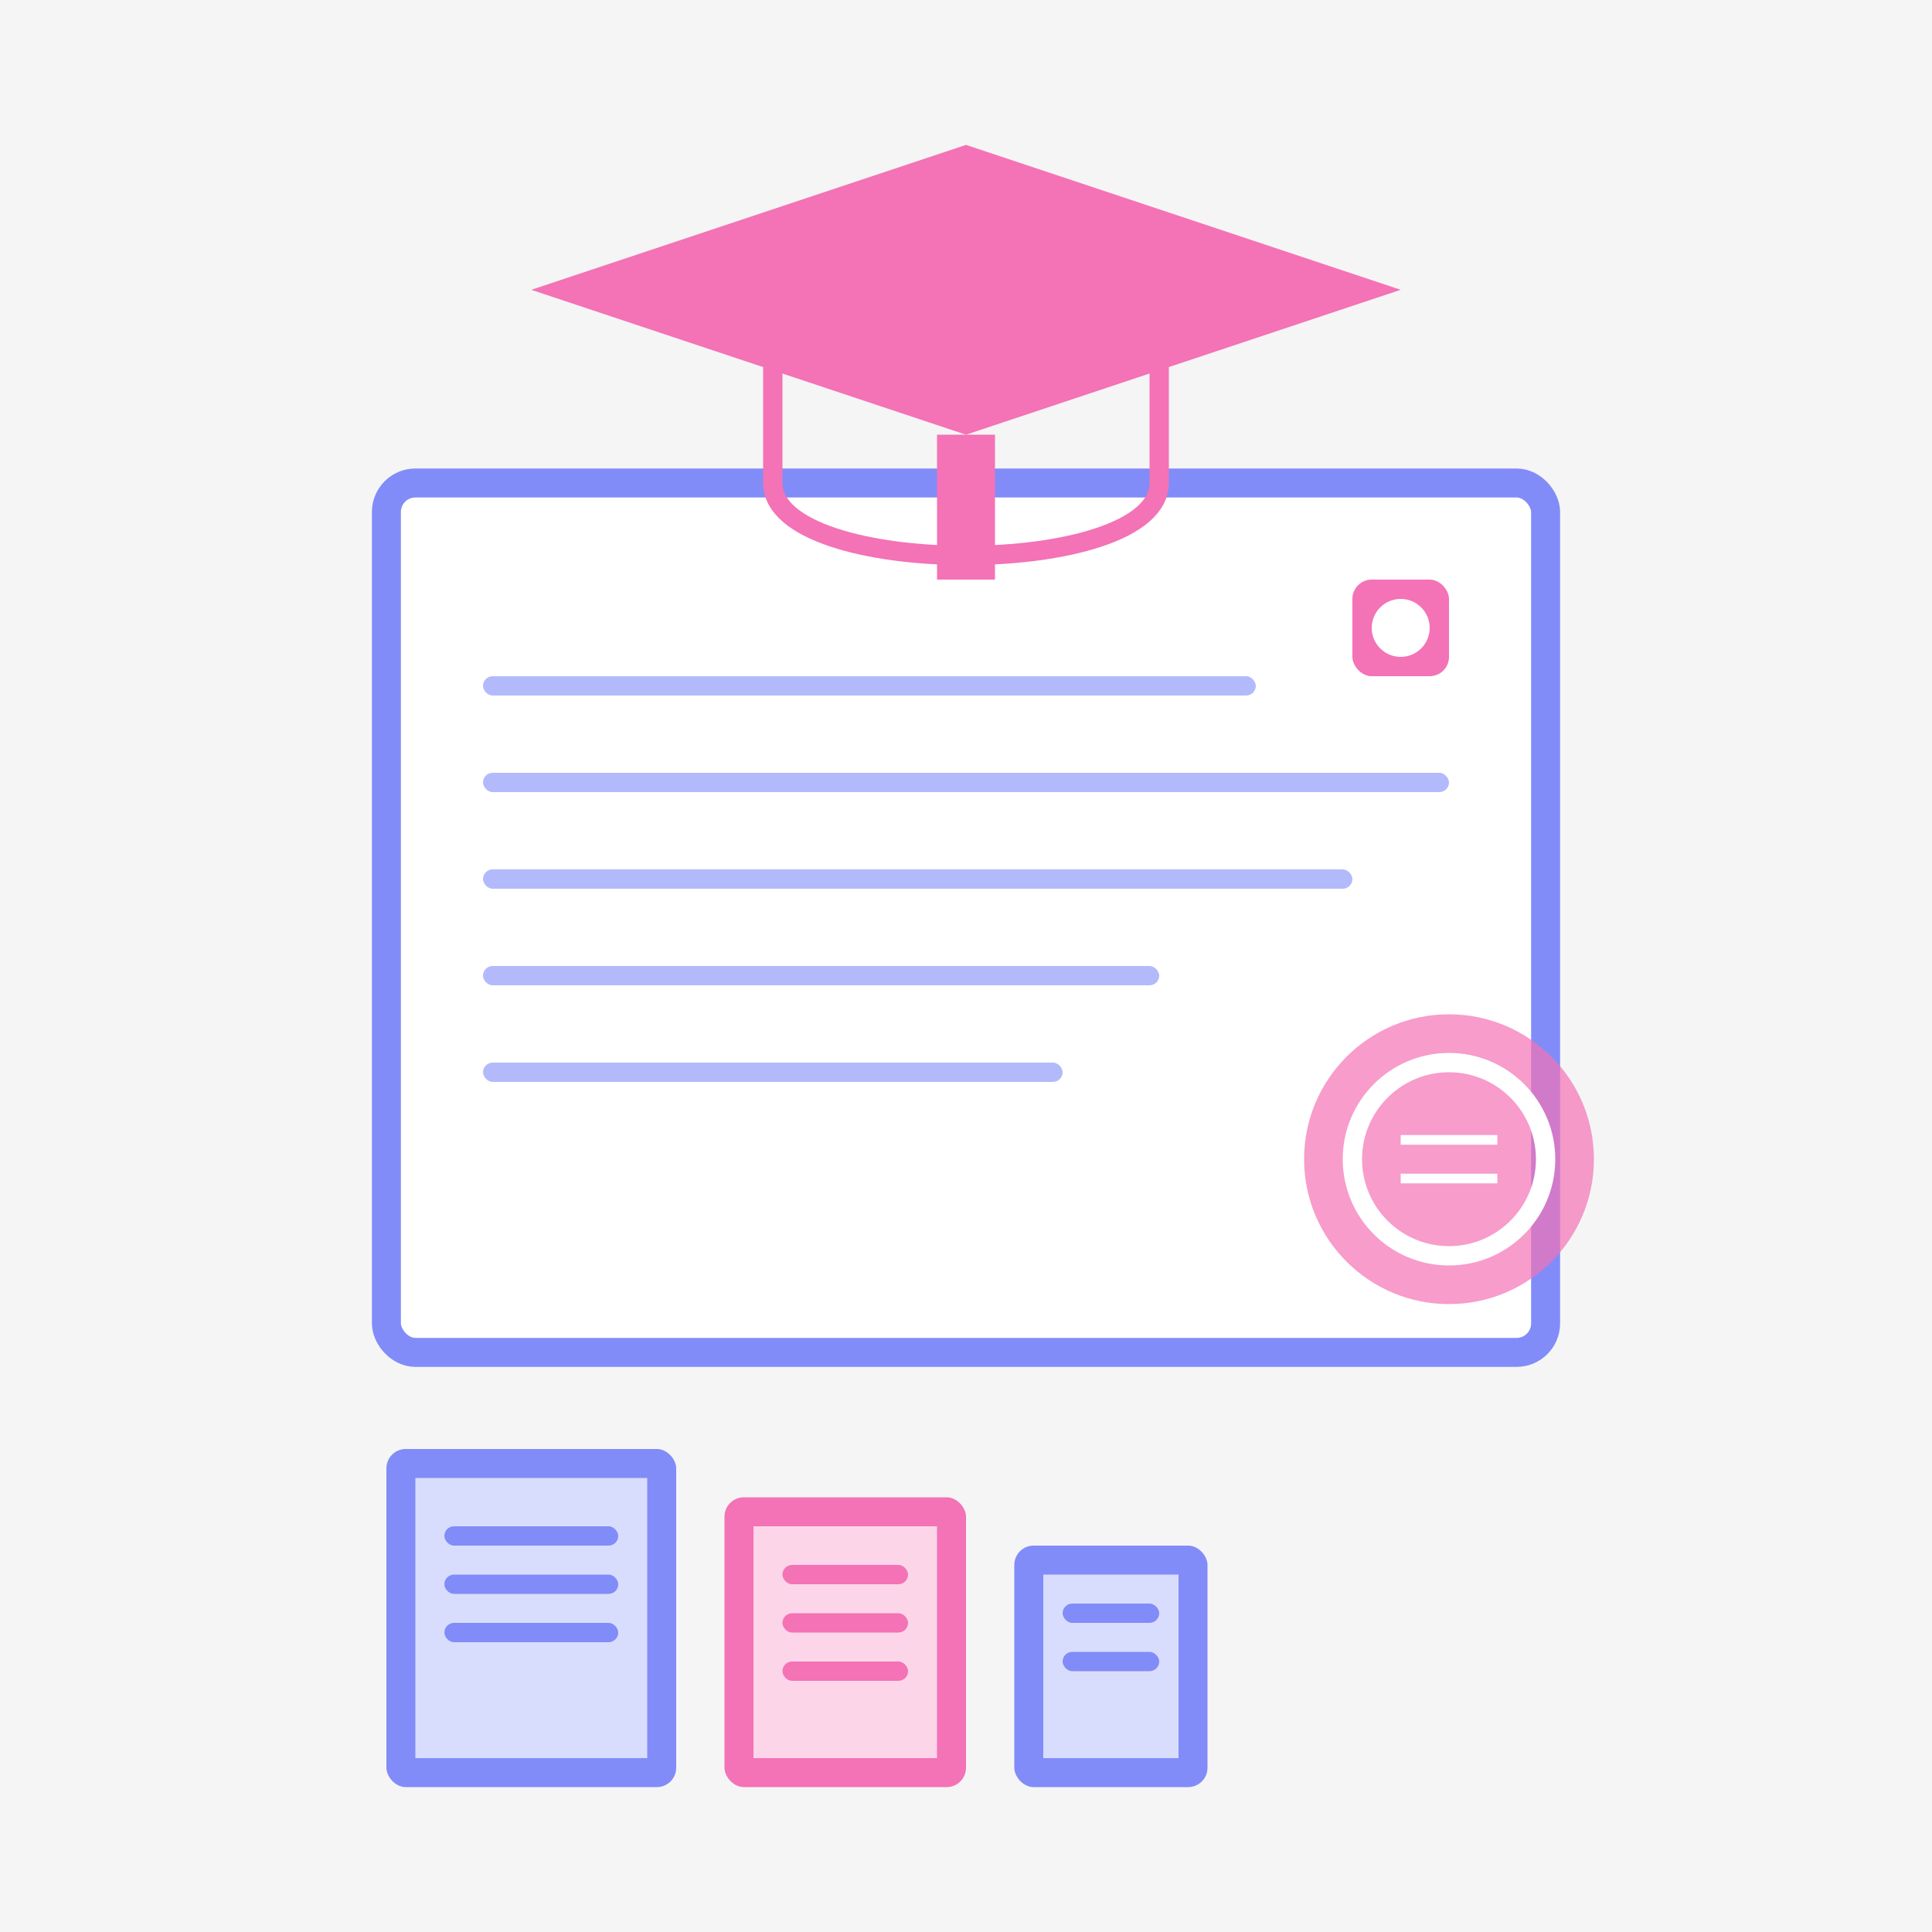 <svg xmlns="http://www.w3.org/2000/svg" viewBox="0 0 200 200">
  <!-- Фон -->
  <rect width="200" height="200" fill="#f5f5f5"/>
  
  <!-- Сертификат -->
  <rect x="40" y="50" width="120" height="90" rx="3" fill="white" stroke="#818cf8" stroke-width="3"/>
  
  <!-- Печать сертификата -->
  <circle cx="150" cy="120" r="15" fill="#f472b6" opacity="0.7"/>
  <circle cx="150" cy="120" r="10" fill="none" stroke="white" stroke-width="2"/>
  <path d="M145 118 L155 118 M145 122 L155 122" stroke="white" stroke-width="1"/>
  
  <!-- Линии на сертификате -->
  <rect x="50" y="70" width="80" height="2" rx="1" fill="#818cf8" opacity="0.6"/>
  <rect x="50" y="80" width="100" height="2" rx="1" fill="#818cf8" opacity="0.6"/>
  <rect x="50" y="90" width="90" height="2" rx="1" fill="#818cf8" opacity="0.6"/>
  <rect x="50" y="100" width="70" height="2" rx="1" fill="#818cf8" opacity="0.6"/>
  <rect x="50" y="110" width="60" height="2" rx="1" fill="#818cf8" opacity="0.6"/>
  
  <!-- IT элементы -->
  <rect x="140" y="60" width="10" height="10" rx="2" fill="#f472b6"/>
  <rect x="150" y="60" width="0" height="0" rx="0" fill="none" stroke="#f472b6" stroke-width="2"/>
  <rect x="140" y="70" width="0" height="0" rx="0" fill="none" stroke="#f472b6" stroke-width="2"/>
  <circle cx="145" cy="65" r="3" fill="white"/>
  
  <!-- Учебные материалы -->
  <rect x="40" y="150" width="30" height="35" rx="2" fill="#818cf8"/>
  <rect x="43" y="153" width="24" height="29" fill="white" opacity="0.7"/>
  <rect x="46" y="158" width="18" height="2" rx="1" fill="#818cf8"/>
  <rect x="46" y="163" width="18" height="2" rx="1" fill="#818cf8"/>
  <rect x="46" y="168" width="18" height="2" rx="1" fill="#818cf8"/>
  
  <rect x="75" y="155" width="25" height="30" rx="2" fill="#f472b6"/>
  <rect x="78" y="158" width="19" height="24" fill="white" opacity="0.7"/>
  <rect x="81" y="162" width="13" height="2" rx="1" fill="#f472b6"/>
  <rect x="81" y="167" width="13" height="2" rx="1" fill="#f472b6"/>
  <rect x="81" y="172" width="13" height="2" rx="1" fill="#f472b6"/>
  
  <rect x="105" y="160" width="20" height="25" rx="2" fill="#818cf8"/>
  <rect x="108" y="163" width="14" height="19" fill="white" opacity="0.7"/>
  <rect x="110" y="166" width="10" height="2" rx="1" fill="#818cf8"/>
  <rect x="110" y="171" width="10" height="2" rx="1" fill="#818cf8"/>
  
  <!-- Иконка образования -->
  <path d="M55 30 L100 15 L145 30 L100 45 Z" fill="#f472b6"/>
  <rect x="97" y="45" width="6" height="15" fill="#f472b6"/>
  <path d="M80 35 L80 50 C80 60, 120 60, 120 50 L120 35" fill="none" stroke="#f472b6" stroke-width="2"/>
</svg>
